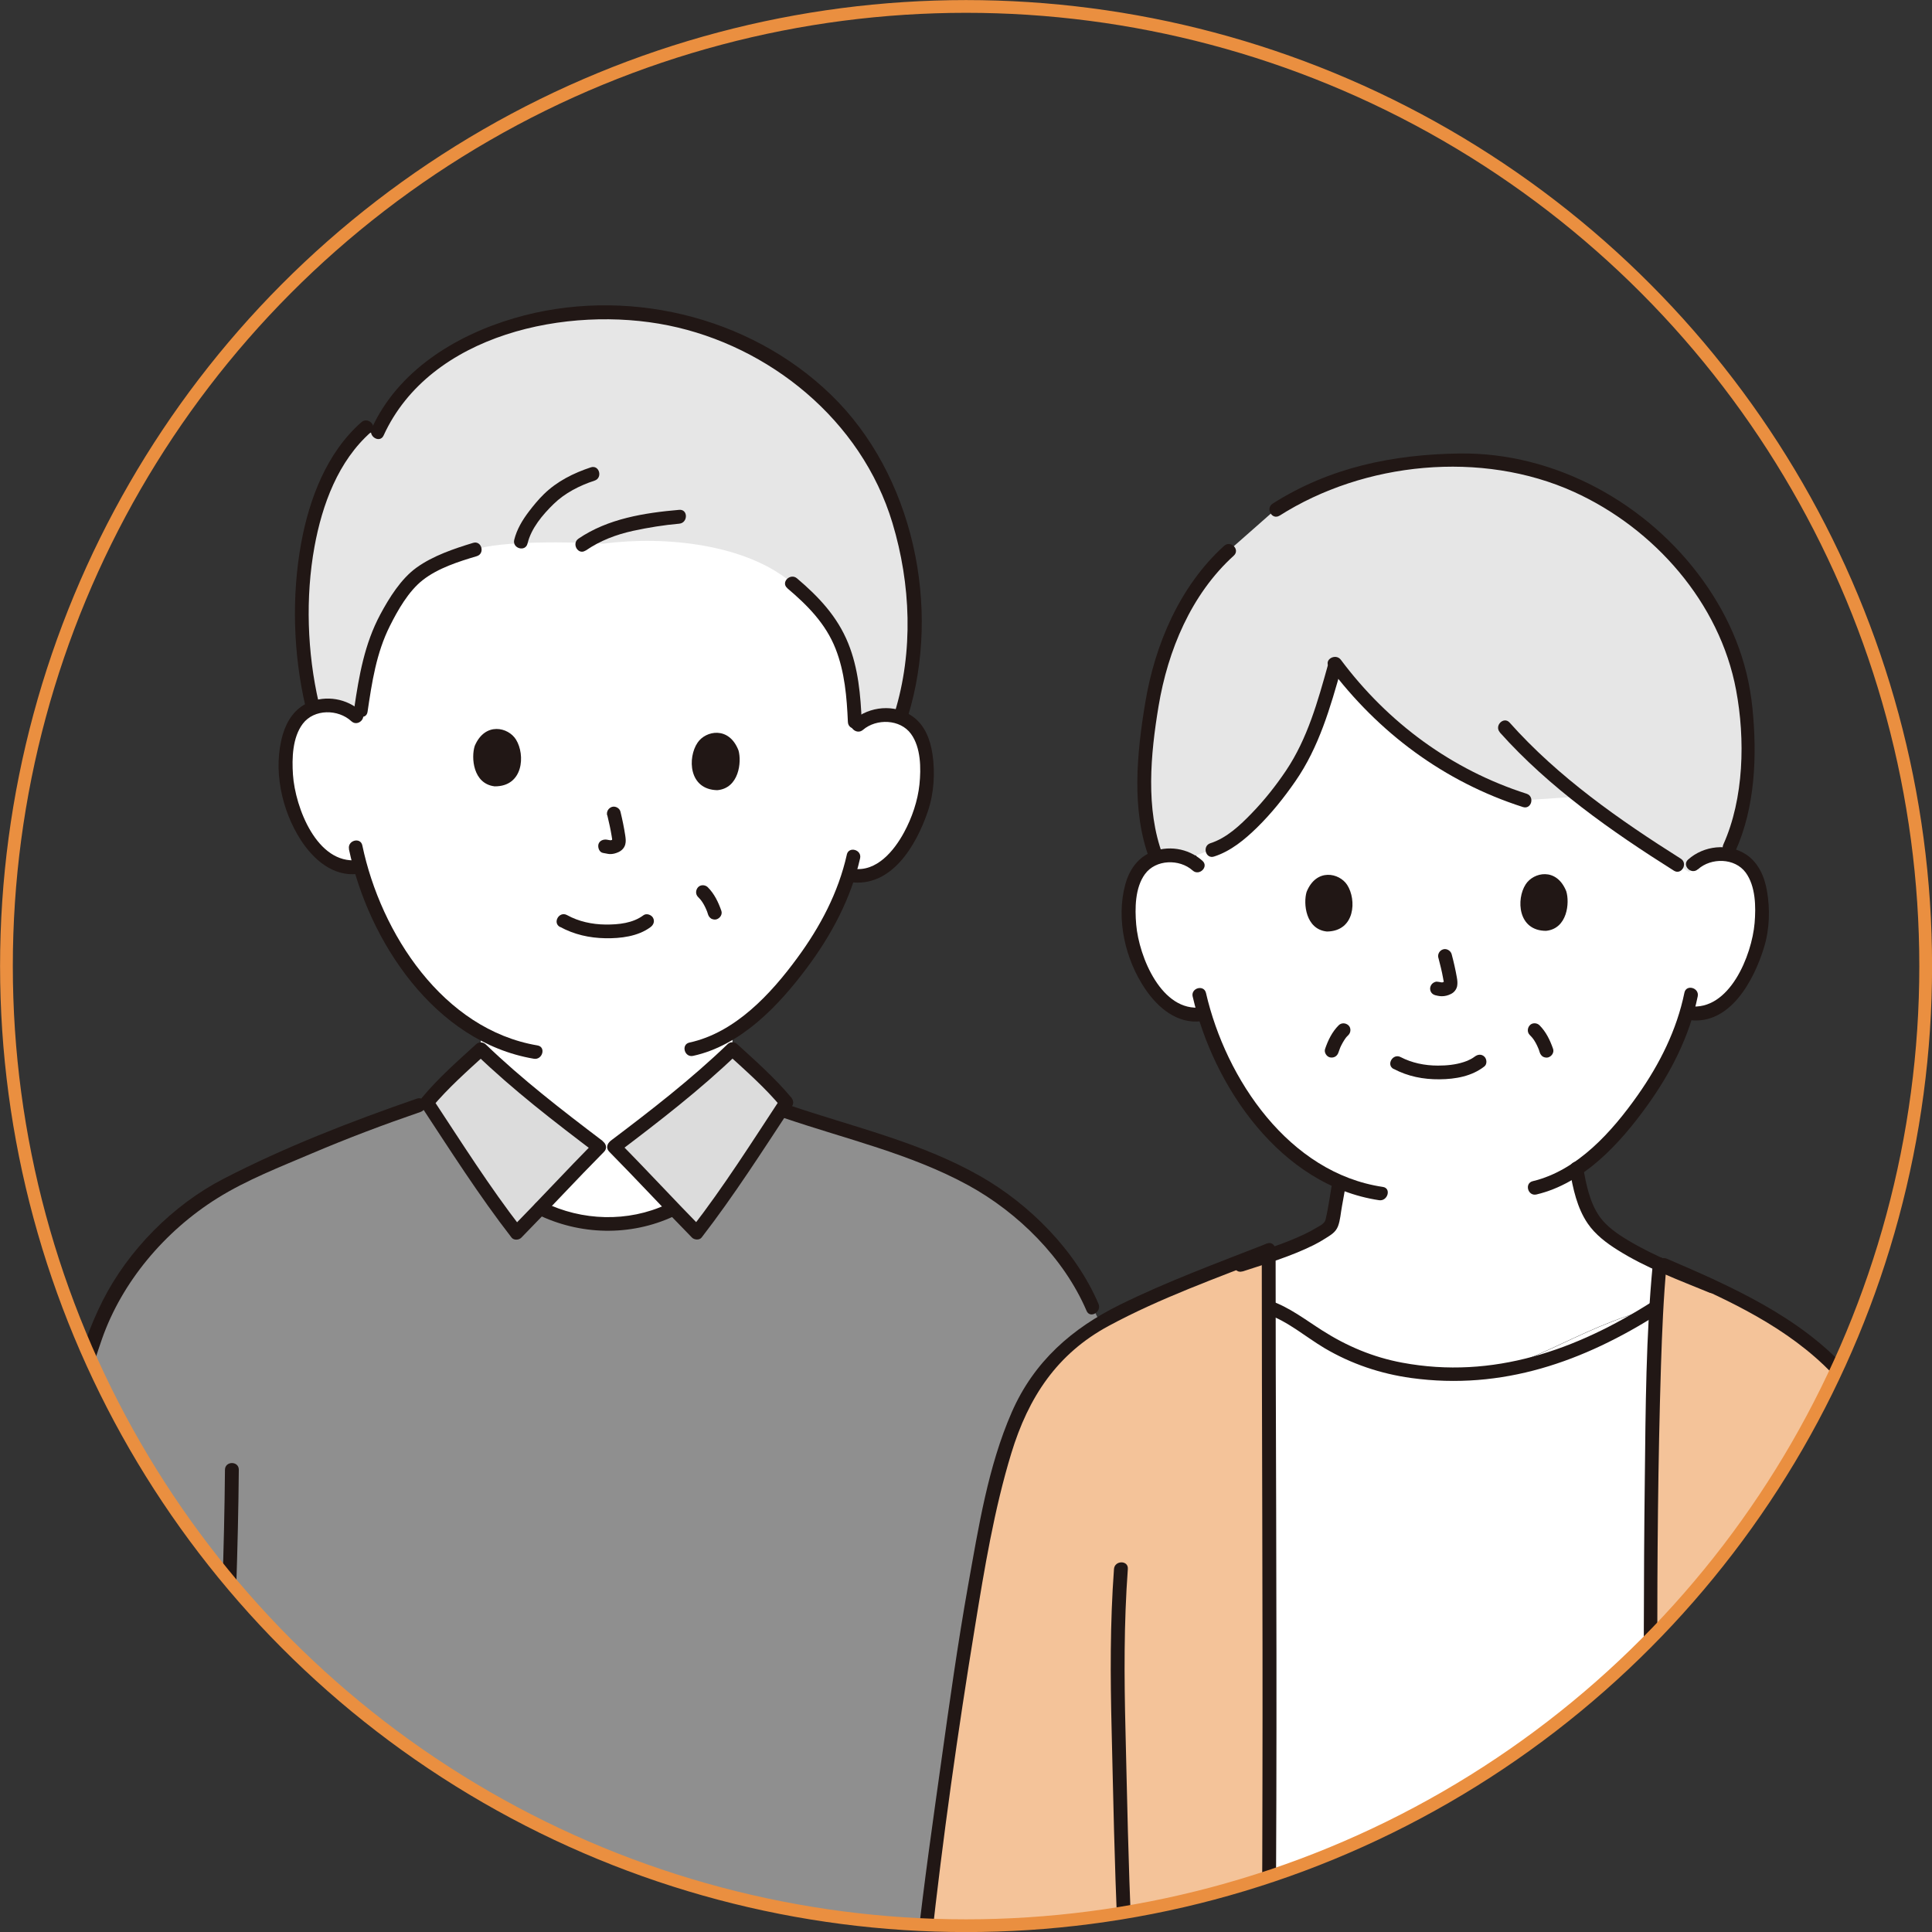 <?xml version="1.0" encoding="UTF-8"?><svg id="_レイヤー_2" xmlns="http://www.w3.org/2000/svg" xmlns:xlink="http://www.w3.org/1999/xlink" viewBox="0 0 140.93 140.93"><rect x="0" y="0" width="140.93" height="140.93" fill="#333333" stroke="none"/><defs><style>.cls-1{fill:#f4c399;}.cls-2{fill:#e6e6e6;}.cls-3{fill:#fff;}.cls-4{fill:#8f8f8f;}.cls-5{fill:#dcdcdc;}.cls-6{fill:#211715;}.cls-7{stroke:#ea8f40;stroke-miterlimit:10;stroke-width:.93px;}.cls-7,.cls-8{fill:none;}.cls-8{clip-path:url(#clippath);}</style><clipPath id="clippath"><circle class="cls-7" cx="70.47" cy="70.47" r="70"/></clipPath></defs><g id="base_green"><g class="cls-8"><path class="cls-3" d="m41.54,85.89c.9-.94,1.69-1.77,2.15-2.23h1.12c.82.83,2.69,2.8,4.33,4.51-.16.07-.24.12-.24.12-1.47.7-2.69.92-4.5,1.01-1.44.08-3.66-.5-4.99-1.17.71-.74,1.45-1.52,2.14-2.23Z"/><path class="cls-3" d="m62.59,52.89c.6-.56,1.4-.76,2.08-.72,1.48.08,2.1.89,2.36,1.37.79,1.42.71,4.01.14,5.6-.4,1.13-1.07,2.85-2.61,4.07-.64.5-1.56.82-2.44.66l-.23-.04c-.3.92-.66,1.82-.88,2.26-.6,1.54-3.66,6.66-7.58,9.17,0,.71,0,1.29,0,1.29-2.81,2.71-5.55,4.8-8.62,7.12h-1.12c-3.07-2.32-5.81-4.41-8.62-7.12,0,0,0-.52,0-1.2-1.73-.98-3.3-2.42-4.8-4.27-2.15-2.66-3.35-5.51-4-7.86-.94.23-1.96-.14-2.62-.7-1.5-1.27-2.1-3.02-2.47-4.16-.52-1.61-.51-4.2.33-5.59.28-.47.92-1.26,2.41-1.28.68-.01,1.47.21,2.06.79,0,0-4.36-14.81,18.25-14.81s18.37,15.43,18.37,15.43Z"/><path class="cls-4" d="m8.4,94.28c-.37.62-.67,1.22-.88,1.76-1.02,2.58-2.41,7.15-2.96,10.54-1.49,9.18-2.9,21.59-4.29,34.56h83.38c0-12.05,0-37.62,0-37.62l-3.95-8.16c-.83-1.99-1.71-3.23-3.52-5.15-1.64-1.74-3.12-2.98-5.11-4.09-4.32-2.4-9.24-3.51-13.73-5.05l-8.43,7.22c-1.47.7-2.69.92-4.5,1.01-1.44.08-3.66-.5-4.99-1.17l-8.85-7.5c-4.97,1.71-8.79,3.28-13.99,5.8-1.09.53-3.72,2.36-5.17,3.92-1.2,1.29-2.24,2.67-2.99,3.94Z"/><path class="cls-6" d="m.77,141.14c1.11-10.28,2.2-20.56,3.71-30.79.64-4.33,1.51-8.54,2.96-12.68s4.55-7.85,8.42-10.27c2.13-1.33,4.58-2.28,6.88-3.26,2.61-1.11,5.26-2.11,7.94-3.03.61-.21.35-1.18-.27-.97-4.8,1.66-9.6,3.52-14.11,5.85-3.68,1.9-6.94,5.19-8.81,8.89s-2.93,8.42-3.59,12.63c-.74,4.74-1.37,9.5-1.95,14.27-.79,6.45-1.5,12.91-2.19,19.37-.07.64.94.64,1.01,0h0Z"/><path class="cls-6" d="m57.19,81.55c4.51,1.54,9.23,2.61,13.44,4.91,3.65,2,6.98,5.31,8.63,9.16.25.59,1.12.08.87-.51-1.66-3.88-5.01-7.26-8.65-9.33-4.36-2.48-9.31-3.59-14.02-5.2-.61-.21-.88.76-.27.97h0Z"/><path class="cls-5" d="m43.69,83.66c-3.07-2.32-5.81-4.41-8.62-7.12-1.47,1.34-2.76,2.46-3.93,3.88,1.98,3.02,4.12,6.41,6.53,9.5,1.76-1.8,4.9-5.12,6.03-6.26Z"/><path class="cls-5" d="m44.81,83.66c3.07-2.32,5.81-4.41,8.62-7.12,1.47,1.34,2.76,2.46,3.93,3.88-1.98,3.02-4.12,6.41-6.53,9.5-1.76-1.8-4.9-5.12-6.03-6.26Z"/><path class="cls-6" d="m43.95,83.22c-2.94-2.23-5.86-4.48-8.52-7.04-.2-.19-.51-.19-.71,0-1.36,1.24-2.75,2.46-3.93,3.88-.14.17-.21.41-.08.61,2.14,3.25,4.22,6.53,6.61,9.61.17.21.54.18.71,0,2.03-2.07,3.99-4.2,6.03-6.26.46-.46-.26-1.17-.71-.71-2.03,2.06-4,4.19-6.03,6.26h.71c-2.33-3.01-4.36-6.23-6.45-9.4l-.08.61c1.19-1.42,2.57-2.64,3.93-3.88h-.71c2.72,2.62,5.71,4.92,8.72,7.2.52.39,1.02-.48.51-.87Z"/><path class="cls-6" d="m45.06,84.09c3.01-2.28,6-4.58,8.72-7.2h-.71c1.36,1.24,2.75,2.46,3.93,3.88l-.08-.61c-2.09,3.18-4.12,6.39-6.45,9.4h.71c-2.03-2.07-3.99-4.2-6.03-6.26-.46-.46-1.17.25-.71.71,2.03,2.06,4,4.19,6.03,6.26.17.18.55.21.71,0,2.38-3.08,4.47-6.36,6.61-9.61.13-.2.06-.44-.08-.61-1.19-1.42-2.57-2.64-3.93-3.88-.2-.19-.51-.2-.71,0-2.66,2.56-5.58,4.82-8.52,7.04-.51.39,0,1.26.51.87Z"/><path class="cls-6" d="m39.15,88.56c3.13,1.55,6.83,1.64,10,.16.59-.27.08-1.14-.51-.87-2.82,1.32-6.2,1.22-8.98-.16-.58-.29-1.09.58-.51.87h0Z"/><path class="cls-6" d="m16.41,107.21c-.05,5.78-.28,11.55-.53,17.32-.23,5.39-.36,10.79-.68,16.18-.04.65.97.64,1.01,0,.32-5.39.45-10.79.68-16.18.25-5.77.48-11.55.53-17.32,0-.65-1-.65-1.01,0h0Z"/><path class="cls-2" d="m66.23,40.65c-.42-2.22-1.12-4.35-2.05-6.2-3.63-7.19-11.55-11.51-19.46-11.65-5.21-.09-9.67,1.29-13.39,4.05-1.6,1.18-2.79,2.43-3.78,4.68,0,0-.59.04-1.32.09-2.71,2.7-4.22,7.7-4.16,12.8-.02,2.19.11,4.7.77,7.26.3-.11.66-.18,1.1-.19.77-.01,1.69.28,2.28,1.05.48-2.74.48-6.31,3.92-10.23.71-.81,2.7-1.51,4.52-2.21,1.73-.66,7.18-.58,9.36-.44,4.57-.61,10.51.07,13.77,2.89.93.8,2.01,1.77,2.65,2.72,1.51,2.25,1.83,4.55,1.94,7.88.61-.75,1.54-1.01,2.31-.97.39.02.72.09,1,.19,1.19-3.53,1.31-7.76.56-11.71Z"/><path class="cls-6" d="m26.34,51.9c-1.03-.95-2.55-1.21-3.84-.65-.99.43-1.57,1.31-1.87,2.32-.74,2.54-.1,5.52,1.32,7.72.92,1.41,2.34,2.66,4.13,2.46.64-.07.64-1.08,0-1.01-2.96.33-4.55-3.85-4.71-6.23-.08-1.2-.04-2.72.72-3.72.83-1.09,2.58-1.07,3.54-.18.48.44,1.19-.27.71-.71h0Z"/><path class="cls-6" d="m62.95,53.24c.98-.84,2.71-.79,3.5.29.73,1,.74,2.52.62,3.69s-.54,2.43-1.13,3.51c-.72,1.33-2,2.89-3.69,2.64-.63-.09-.91.88-.27.97,3.05.45,4.86-2.68,5.7-5.15.45-1.32.54-2.81.34-4.18-.16-1.06-.55-2.11-1.45-2.75-1.3-.93-3.15-.75-4.33.27-.49.42.22,1.13.71.71h0Z"/><path class="cls-6" d="m61.77,62.35c-.62,2.76-1.94,5.25-3.6,7.51-1.93,2.64-4.55,5.47-7.88,6.19-.63.14-.36,1.11.27.97,3.48-.76,6.22-3.64,8.27-6.38,1.8-2.4,3.24-5.08,3.91-8.03.14-.63-.83-.9-.97-.27h0Z"/><path class="cls-6" d="m25.45,61.93c1.41,6.72,6.27,14.08,13.49,15.3.63.11.91-.86.27-.97-6.89-1.16-11.44-8.19-12.78-14.59-.13-.63-1.1-.37-.97.27h0Z"/><path class="cls-6" d="m26.36,30.8c-2.52,2.21-3.8,5.59-4.39,8.81-.71,3.88-.58,8.07.31,11.91.15.63,1.12.36.97-.27-.84-3.64-.98-7.69-.31-11.37.56-3.07,1.73-6.26,4.13-8.37.49-.43-.23-1.14-.71-.71h0Z"/><path class="cls-6" d="m34.51,39.6c-1.41.43-2.92.94-4.12,1.8-1.14.82-2,2.21-2.65,3.42-1.15,2.15-1.55,4.46-1.9,6.84-.09.63.87.91.97.27.32-2.16.64-4.3,1.63-6.27.58-1.16,1.36-2.53,2.39-3.34,1.12-.88,2.61-1.35,3.95-1.75.62-.19.35-1.16-.27-.97h0Z"/><path class="cls-6" d="m57.42,42.9c1.48,1.25,2.81,2.59,3.53,4.42.67,1.7.82,3.54.9,5.35.03.64,1.03.65,1.01,0-.08-1.94-.25-3.93-.99-5.75-.79-1.95-2.15-3.39-3.73-4.73-.49-.42-1.21.29-.71.71h0Z"/><path class="cls-6" d="m38.48,39.65c.27-1.12,1.1-2.1,1.91-2.89s1.88-1.34,2.98-1.7c.61-.2.35-1.17-.27-.97-1.27.42-2.47,1.02-3.43,1.96-.4.39-.75.82-1.08,1.25-.48.63-.89,1.31-1.08,2.08-.15.63.82.9.97.27h0Z"/><path class="cls-6" d="m42.71,40.17c1.08-.74,2.21-1.17,3.48-1.45,1.11-.24,2.23-.42,3.36-.52.64-.06.65-1.06,0-1.01-2.55.22-5.2.64-7.35,2.1-.53.36-.03,1.23.51.87h0Z"/><path class="cls-6" d="m66.23,52.25c2.44-7.93.41-17.62-5.61-23.45s-15.13-7.93-23.11-5.59c-4.32,1.27-8.49,3.85-10.4,8.05-.27.58.6,1.1.87.51,3.39-7.43,13.46-9.52,20.78-8.03s14.07,6.87,16.34,14.41c1.34,4.45,1.54,9.37.16,13.84-.19.62.78.89.97.27h0Z"/><path class="cls-6" d="m40.85,67.61c1.03.56,2.14.81,3.31.83,1.1.02,2.38-.13,3.29-.81.22-.16.33-.43.18-.69-.12-.21-.47-.34-.69-.18-.77.58-1.81.69-2.78.68s-1.95-.22-2.8-.69c-.57-.31-1.08.56-.51.87h0Z"/><path class="cls-6" d="m44.3,59.47c.12.51.24,1.02.32,1.53,0,.06.02.11.03.17v.03c.01.05.01.04,0-.04,0,.03,0,.07,0,.1,0,.03,0,.06,0,.09,0,.1.03-.1,0-.01-.03.09.06-.09,0-.02.05-.06.06-.08.03-.04.06-.05.07-.06.03-.04-.02.01-.04.02-.06.03.05-.02.06-.02.03-.01-.04.01-.08.02-.12.03-.09.03.11,0,0,0-.03,0-.06,0-.09,0-.05,0-.1-.03.03,0-.02,0-.05,0-.07-.01-.05-.01-.1-.02-.16-.03-.26-.04-.55.07-.62.35-.05.24.07.58.35.62.16.02.31.07.47.08.23.01.44-.05.64-.14.24-.11.43-.3.5-.56.06-.22.03-.43,0-.65-.09-.59-.21-1.17-.35-1.74-.06-.26-.37-.43-.62-.35s-.42.34-.35.62h0Z"/><path class="cls-6" d="m34.63,54.41c-.27.83-.14,2.76,1.45,2.95,2.1.02,2.25-2.3,1.56-3.41-.56-.91-2.26-1.31-3.01.46Z"/><path class="cls-6" d="m53.87,54.74c.24.84.04,2.76-1.55,2.9-2.1-.05-2.17-2.38-1.44-3.46.59-.89,2.3-1.23,2.99.56Z"/><path class="cls-6" d="m50.92,65.43c.09.09.18.19.26.29l-.08-.1c.19.24.33.51.45.8l-.05-.12c.06.13.11.27.15.41.04.12.12.23.23.3.11.06.27.09.39.05.25-.08.44-.35.35-.62-.22-.63-.51-1.24-.99-1.72-.19-.19-.53-.2-.71,0s-.2.51,0,.71h0Z"/><path class="cls-3" d="m123.5,63.06c.58-.56,1.37-.77,2.04-.75,1.46.05,2.09.84,2.36,1.3.8,1.39.78,3.94.24,5.53-.38,1.12-1,2.84-2.5,4.07-.62.51-1.53.84-2.4.7,0,0-.08-.01-.23-.04-.27.91-.61,1.81-.82,2.24-.56,1.52-3.43,6.55-7.2,9.12.22,1.27.5,2.53,1.17,3.62.79,1.28,2.77,2.4,4.91,3.37l-.18,1.84c-.02.42-.05.86-.07,1.3-6.19,1.55-9.47,4.87-14.56,4.87-8.53,0-10.6-3.84-13.7-4.86,0-1.41,0-2.68,0-3.79,1.63-.56,3.02-1.1,3.92-1.71.21-.14.46-.24.59-.45.09-.14.12-.31.15-.47.16-.92.33-1.84.49-2.75-2.1-.91-3.97-2.46-5.75-4.58-2.17-2.59-3.41-5.37-4.1-7.69-.93.24-1.93-.1-2.6-.64-1.51-1.23-2.13-2.94-2.52-4.06-.54-1.58-.58-4.14.22-5.53.27-.47.89-1.26,2.35-1.31.67-.03,1.46.18,2.04.74,0,0-3.13-17.56,18.67-17.56s17.48,17.48,17.48,17.48Z"/><path class="cls-1" d="m67.42,141.82c.39-3.55.6-5.82,1.12-8.96,1.06-6.99,2.01-15.76,4.18-24.89.85-3.56,2.2-7.19,4.9-9.65,1.48-1.34,3.3-2.23,5.1-3.1,2.63-1.27,6.8-2.84,9.83-4.03,0,9.95.13,34.09,0,50.62h-25.13Z"/><path class="cls-1" d="m120.45,141.89c0-15.77-.22-36.27.45-47.82l.18-1.84v-.11c5.85,2.51,12.17,5.33,15.32,10.87,1.85,3.27,2.37,7.1,2.85,10.83.79,6.13,2.98,24.54,3.28,28.01l-22.07.07Z"/><path class="cls-3" d="m120.45,141.89c0-15.2-.2-34.78.38-46.52-6.19,1.55-9.47,4.87-14.57,4.87-8.53,0-10.6-3.84-13.7-4.86.02,11.48.11,31.9,0,46.44l27.9.07Z"/><path class="cls-6" d="m111.59,75.5c.09.09.18.19.26.29l-.08-.1c.19.24.33.51.45.8l-.05-.12c.06.13.11.27.15.41.04.12.12.23.23.3.11.06.27.09.39.05.25-.08.44-.35.35-.62-.22-.63-.51-1.24-.99-1.72-.19-.19-.53-.2-.71,0s-.2.51,0,.71h0Z"/><path class="cls-6" d="m97.65,74.79c-.48.48-.77,1.08-.99,1.72-.09.25.1.56.35.62.28.06.53-.08.62-.35.05-.14.1-.27.15-.41l-.05.12c.12-.28.27-.55.45-.8l-.08.1c.08-.1.16-.2.26-.29.19-.19.2-.53,0-.71s-.51-.2-.71,0h0Z"/><path class="cls-6" d="m67.92,141.82c.85-7.74,1.94-15.47,3.2-23.16.69-4.23,1.4-8.55,2.65-12.65s3.34-7.26,7.1-9.29,7.84-3.48,11.82-5.04c.6-.23.34-1.21-.27-.97-3.6,1.41-7.25,2.75-10.72,4.46s-6.27,4.12-7.9,7.85c-1.73,3.96-2.42,8.39-3.18,12.62-.76,4.27-1.36,8.56-1.96,12.85s-1.26,8.87-1.75,13.33c-.07.64.94.64,1.01,0h0Z"/><path class="cls-6" d="m121.09,92.67c4.21,1.81,8.59,3.71,11.96,6.92,4.01,3.82,5,8.96,5.68,14.24.84,6.55,1.61,13.11,2.37,19.67.32,2.78.67,5.55.91,8.34.06.64,1.06.65,1.01,0-.55-6.31-1.4-12.6-2.16-18.89-.37-3.04-.73-6.08-1.12-9.11-.64-5-1.48-10.01-4.95-13.89s-8.47-6.1-13.19-8.13c-.59-.25-1.1.61-.51.87h0Z"/><path class="cls-6" d="m81.26,114.45c-.29,3.96-.27,7.85-.17,11.83.12,4.84.2,9.68.43,14.51.03.64,1.04.65,1.01,0-.23-4.83-.31-9.68-.43-14.51-.1-3.97-.12-7.87.17-11.83.05-.65-.96-.64-1.01,0h0Z"/><path class="cls-6" d="m127.87,113.56c.45,9.2.55,18.41.23,27.61-.02.65.98.65,1.01,0,.32-9.2.22-18.41-.23-27.61-.03-.64-1.04-.65-1.01,0h0Z"/><path class="cls-6" d="m120.95,141.89c0-14.09-.23-28.19.21-42.27.08-2.47.18-4.93.41-7.39.06-.64-.94-.64-1.01,0-.5,5.22-.52,10.5-.58,15.74-.09,7.28-.08,14.56-.06,21.84,0,4.03.02,8.06.02,12.08,0,.65,1.01.65,1.01,0h0Z"/><path class="cls-6" d="m114.51,85.37c.23,1.33.53,2.74,1.3,3.87.56.82,1.37,1.43,2.2,1.95,2.08,1.31,4.42,2.17,6.68,3.1.6.25.86-.73.27-.97-2.1-.86-4.25-1.67-6.21-2.85-.75-.45-1.53-.98-2.05-1.7-.75-1.05-1.01-2.43-1.23-3.68-.11-.64-1.08-.37-.97.27h0Z"/><path class="cls-6" d="m90.63,92.75c1.75-.57,3.55-1.11,5.2-1.93.3-.15.58-.31.86-.49.38-.24.74-.44.91-.88s.2-.99.29-1.46c.1-.55.2-1.1.29-1.65.11-.63-.86-.9-.97-.27-.17.95-.29,1.93-.51,2.87-.08.34-.41.46-.69.63s-.57.32-.86.46c-1.53.73-3.18,1.22-4.79,1.74-.61.2-.35,1.17.27.97h0Z"/><path class="cls-2" d="m125.73,45.92c-2.53-5.46-7.6-9.79-13.48-11.52-2.1-.62-4.3-.9-6.53-.78-3.28.1-6.16.54-8.71,1.52-1.43.59-2.74,1.26-3.94,2.04l-.16.1c-1.64,1.44-3.28,2.89-3.28,2.89-1.67,1.47-2.9,3.44-3.84,5.38-.68,1.4-1.19,2.87-1.51,4.39-.62,2.99-1.4,8.94.03,12.57.3-.12.66-.2,1.1-.22s.91.07,1.36.28c.62-.23,1.64-.6,1.64-.6,2.52-.75,5.71-5.08,6.75-7.05.72-1.37,1.6-4.21,2.23-6.5,3.51,4.71,8.07,8.13,13.82,9.95,0,0,2.09-.14,4.04-.27,2.66,2.09,5.54,4.02,7.97,5.51.58-.92,1.6-1.26,2.44-1.22.06,0,.12,0,.17.01.62-.98.94-2.25,1.22-3.39.49-2.03.56-6.39.04-8.94-.29-1.43-.75-2.82-1.36-4.15Z"/><path class="cls-6" d="m123.86,63.41c.96-.86,2.68-.84,3.48.24.73,1,.75,2.5.65,3.68-.2,2.35-1.83,6.44-4.75,6.07-.64-.08-.63.93,0,1.01,2.96.38,4.7-2.9,5.43-5.28.41-1.32.46-2.79.22-4.15-.18-1.04-.62-2.05-1.52-2.65-1.3-.85-3.09-.65-4.23.37-.48.43.23,1.14.71.71h0Z"/><path class="cls-6" d="m122.87,72.41c-.56,2.73-1.81,5.21-3.4,7.47-1.86,2.64-4.39,5.5-7.66,6.28-.63.15-.36,1.12.27.97,3.43-.81,6.08-3.71,8.06-6.46,1.73-2.4,3.1-5.07,3.7-7.99.13-.63-.84-.9-.97-.27h0Z"/><path class="cls-6" d="m87,72.69c1.52,6.61,6.45,13.79,13.6,14.86.63.09.91-.88.27-.97-6.83-1.01-11.45-7.85-12.9-14.15-.15-.63-1.12-.36-.97.27h0Z"/><path class="cls-6" d="m101.66,77.97c1.04.55,2.16.77,3.34.76s2.36-.22,3.28-.94c.21-.17.18-.54,0-.71-.21-.21-.5-.17-.71,0,.12-.09-.06.04-.09.06-.07.05-.14.09-.22.13-.17.09-.29.14-.48.2-.61.2-1.25.26-1.89.26-.98,0-1.91-.2-2.72-.62-.57-.3-1.08.57-.51.87h0Z"/><path class="cls-6" d="m104.92,69.85c.13.5.26,1.01.35,1.52,0,.05.02.1.03.15,0,.02,0,.07.02.09-.01-.08-.01-.1,0-.04,0,.02,0,.03,0,.05,0,.02-.01.09,0,.11v-.07s0,.04,0,.06c.03-.07.04-.09.02-.06-.02.03,0,.02.04-.05-.06.07.09-.08,0,0-.05.03-.05.03,0,0h-.04s-.08.03-.12.05c-.04,0-.02,0,.06,0-.02,0-.04,0-.06,0-.03,0-.06,0-.08,0-.1,0,.12.02.03,0-.02,0-.05,0-.07-.01-.09-.02-.18-.03-.27-.04-.12-.02-.28.07-.36.15-.09.09-.15.23-.15.36.01.3.22.47.5.5-.21-.03.02,0,.07.02.1.02.19.03.29.03.23,0,.45-.06.65-.16.23-.11.4-.31.46-.57.04-.22.02-.42-.02-.64-.1-.57-.23-1.14-.38-1.7-.07-.25-.36-.43-.62-.35s-.42.35-.35.62h0Z"/><path class="cls-6" d="m95.31,65.06c-.25.83-.08,2.73,1.48,2.89,2.07-.02,2.18-2.32,1.48-3.4-.57-.88-2.25-1.25-2.96.51Z"/><path class="cls-6" d="m114.25,65.01c.26.83.09,2.73-1.47,2.89-2.07,0-2.19-2.31-1.49-3.39.57-.89,2.25-1.26,2.96.5Z"/><path class="cls-6" d="m93.33,37.62c6.18-3.93,14.75-4.79,21.48-1.74,5.84,2.65,10.64,8.07,11.83,14.46.67,3.57.58,7.9-.93,11.26-.26.59.6,1.1.87.51,1.46-3.23,1.6-6.99,1.25-10.47s-1.63-6.53-3.58-9.26c-4.04-5.65-10.79-9.4-17.8-9.3-4.87.07-9.47,1.02-13.62,3.66-.54.35-.04,1.22.51.87h0Z"/><path class="cls-6" d="m87.7,62.78c-1.04-.92-2.54-1.15-3.81-.58-.97.44-1.54,1.33-1.81,2.33-.68,2.53,0,5.45,1.45,7.6.93,1.38,2.35,2.59,4.12,2.36.63-.08.64-1.09,0-1.01-2.91.38-4.57-3.69-4.77-6.04-.1-1.18-.09-2.68.64-3.68.79-1.08,2.52-1.12,3.48-.26.48.43,1.2-.28.71-.71h0Z"/><path class="cls-6" d="m96.88,48.46c-.75,2.69-1.5,5.41-3.07,7.75-.74,1.1-1.57,2.15-2.5,3.11-.85.88-1.83,1.81-3.02,2.19-.61.2-.35,1.17.27.97,1.22-.39,2.24-1.24,3.14-2.12,1.04-1.02,1.96-2.17,2.79-3.37,1.72-2.48,2.55-5.37,3.36-8.26.17-.62-.8-.89-.97-.27h0Z"/><path class="cls-6" d="m109.4,53.42c3.59,4.02,8.16,7.23,12.7,10.09.55.35,1.05-.52.51-.87-4.47-2.82-8.96-5.96-12.49-9.93-.43-.48-1.14.23-.71.71h0Z"/><path class="cls-6" d="m96.94,48.64c3.6,4.81,8.41,8.39,14.15,10.23.62.2.88-.77.27-.97-5.47-1.75-10.12-5.18-13.55-9.77-.38-.51-1.26-.01-.87.51h0Z"/><path class="cls-6" d="m89.29,39.82c-3.23,2.93-5.05,7.2-5.75,11.44-.61,3.67-1.03,7.84.31,11.39.23.6,1.2.34.97-.27-1.27-3.38-.89-7.37-.31-10.86.68-4.08,2.38-8.17,5.49-10.99.48-.44-.23-1.15-.71-.71h0Z"/><path class="cls-6" d="m120.54,94.94c-5.54,3.53-11.62,5.7-18.26,4.46-2.1-.39-4.03-1.2-5.83-2.35-1.23-.78-2.39-1.69-3.78-2.17-.61-.21-.88.76-.27.97,1.54.53,2.81,1.65,4.2,2.48,1.96,1.16,4.1,1.88,6.35,2.19,6.63.91,12.56-1.19,18.09-4.72.54-.35.04-1.22-.51-.87h0Z"/><path class="cls-6" d="m93.05,141.82c.11-14.06.05-28.13.01-42.19,0-2.81-.01-5.62-.01-8.43,0-.65-1.01-.65-1.01,0,0,12.93.08,25.87.05,38.8,0,3.94-.02,7.88-.05,11.82,0,.65,1,.65,1.01,0h0Z"/></g><circle class="cls-7" cx="70.47" cy="70.47" r="70"/></g></svg>